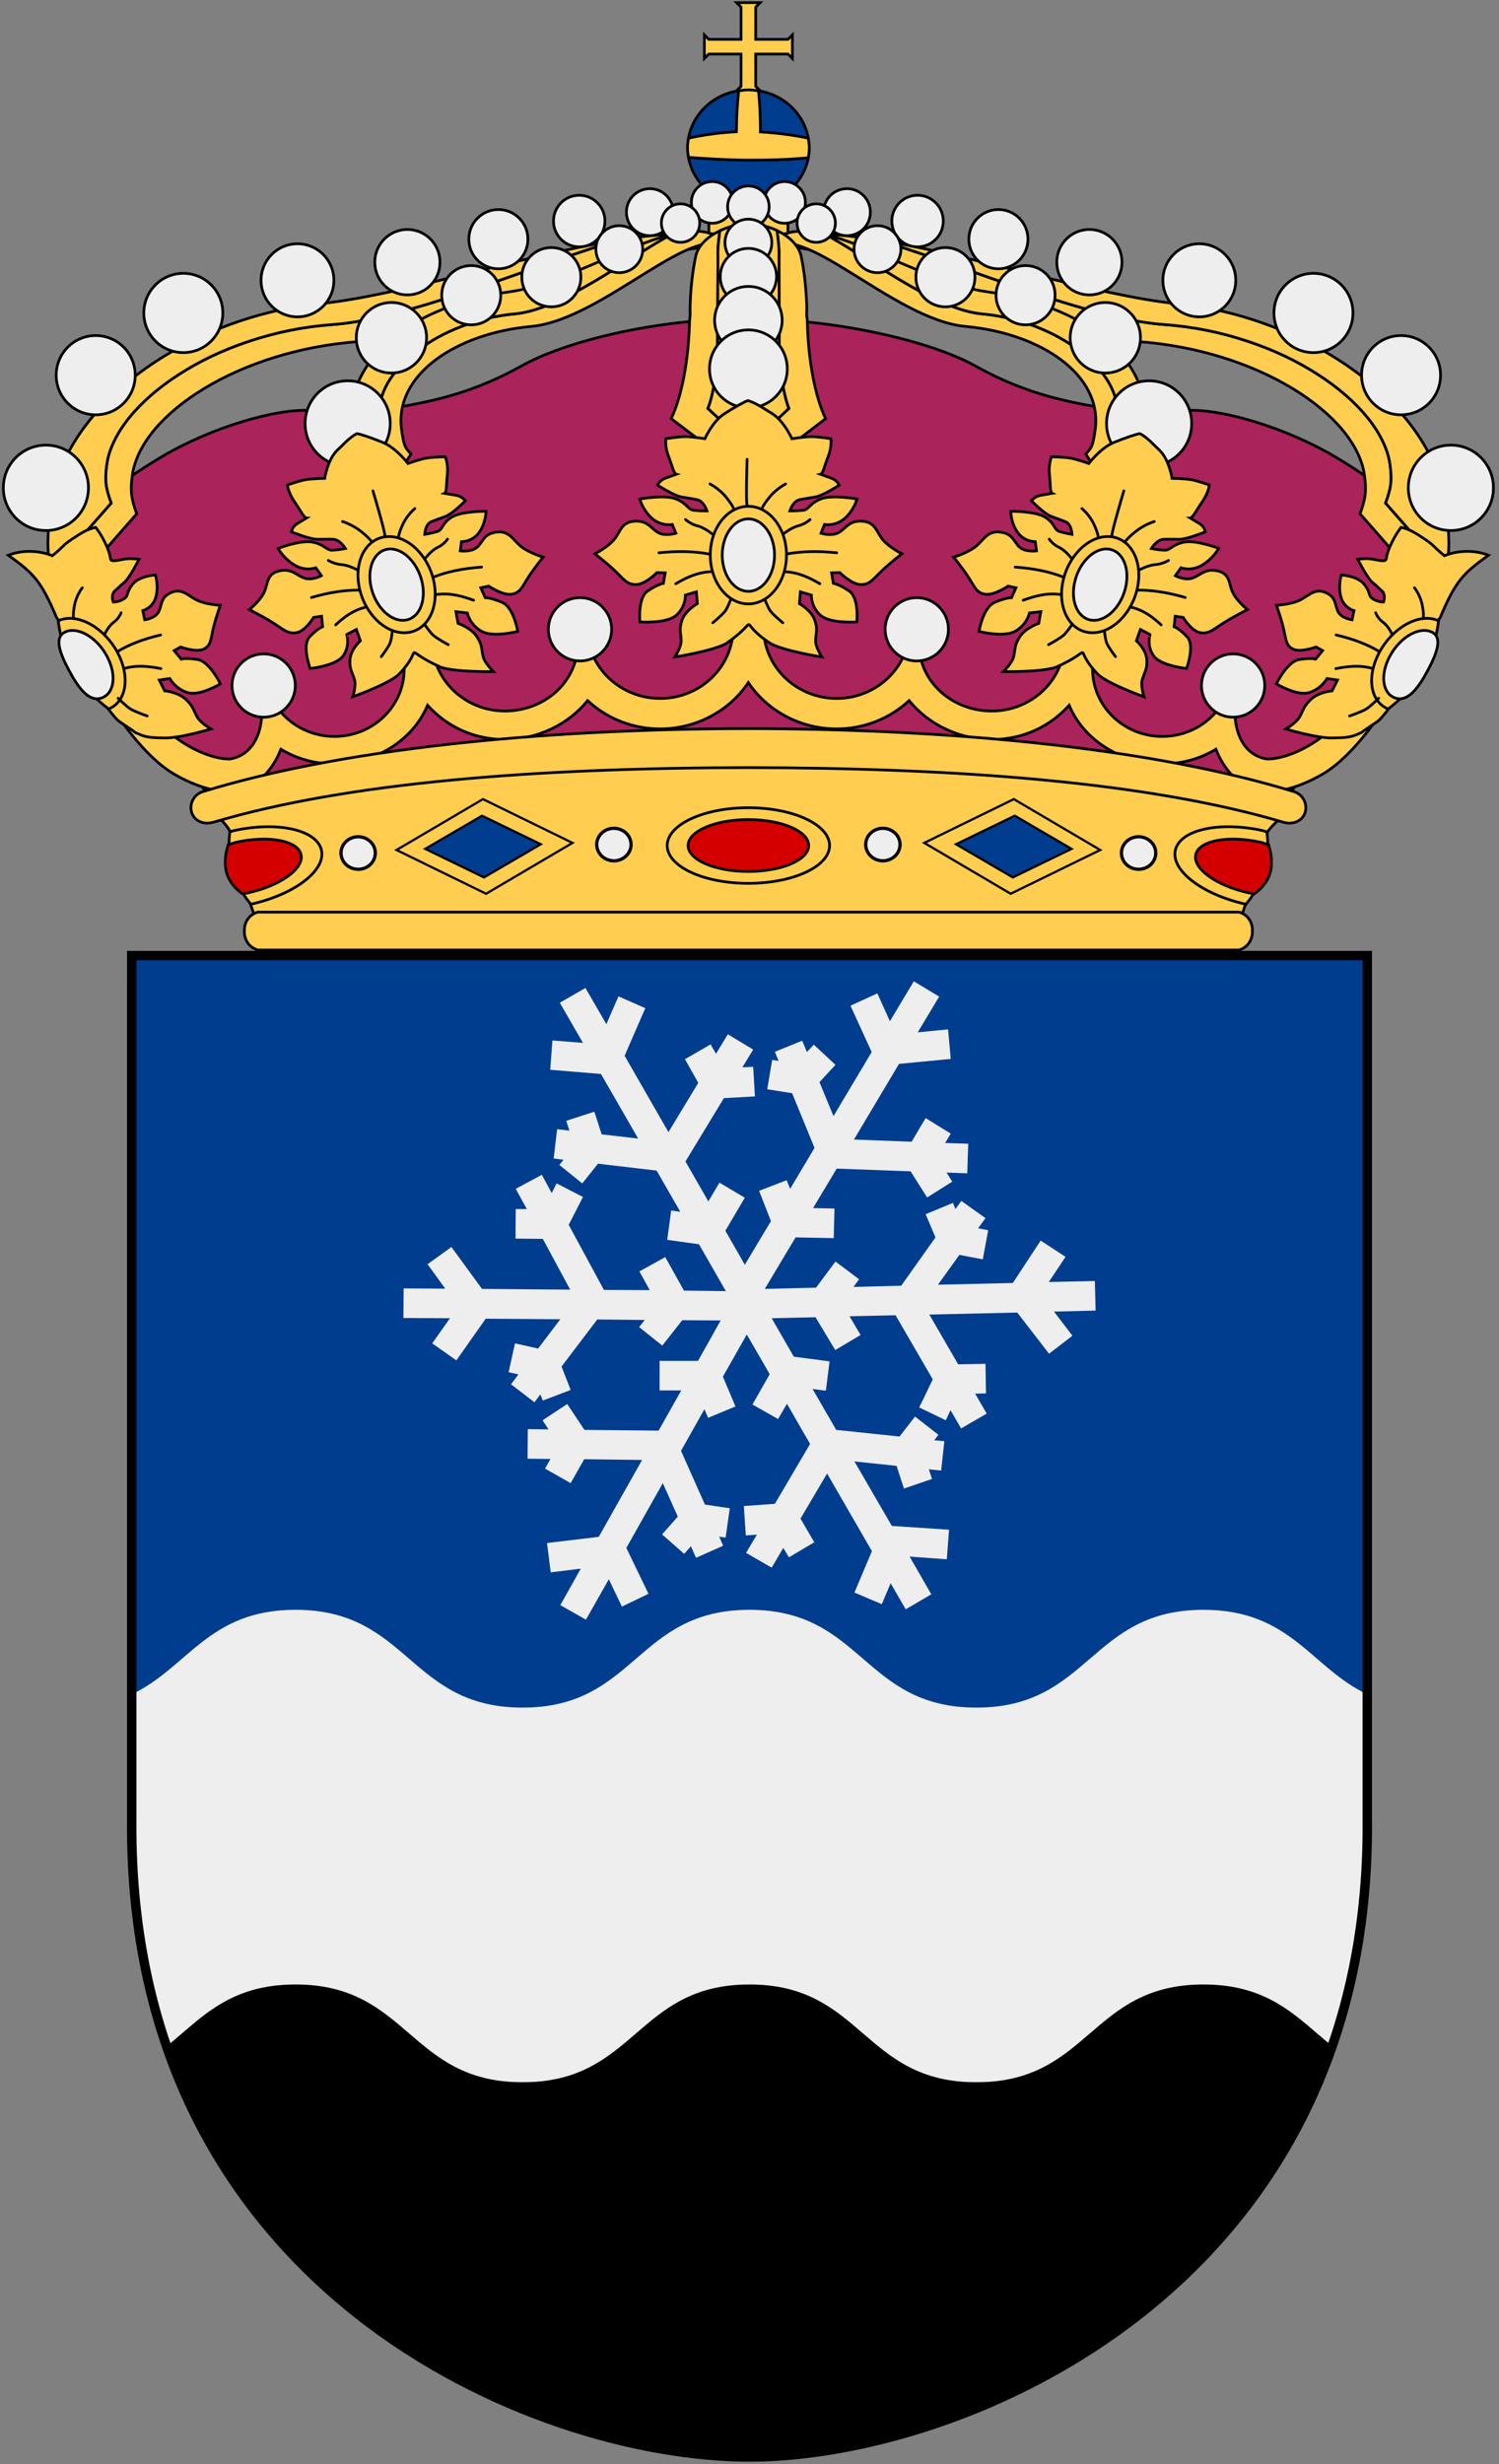 <?xml version="1.0" encoding="UTF-8" standalone="no"?>
<!-- Created with Inkscape (http://www.inkscape.org/) -->
<svg
   xmlns:dc="http://purl.org/dc/elements/1.1/"
   xmlns:cc="http://web.resource.org/cc/"
   xmlns:rdf="http://www.w3.org/1999/02/22-rdf-syntax-ns#"
   xmlns:svg="http://www.w3.org/2000/svg"
   xmlns="http://www.w3.org/2000/svg"
   xmlns:xlink="http://www.w3.org/1999/xlink"
   version="1.0"
   width="301"
   height="494.52"
   id="svg2088">
  <rect width="100%" height="100%" fill="#808080" stroke="none"/>
  <defs
     id="defs2090" />
  <path
     d="M 274.551,191.759 L 150.5,191.759 L 26.45,191.759 L 26.45,365.256 C 25.682,458.977 106.739,493.076 150.5,493.076 C 193.494,493.076 275.318,458.977 274.551,365.256 L 274.551,191.759 z "
     style="fill:#003d8f;stroke:none"
     id="Shield" />
  <path
     d="M 59.344,323.062 C 41.813,323.063 37.762,334.677 26.438,340.031 L 26.438,365.25 C 26.272,385.485 29.924,402.942 36.188,417.875 C 70.571,417.875 230.204,417.875 264.719,417.875 C 271.031,402.942 274.728,385.485 274.562,365.25 L 274.562,340.031 C 263.238,334.677 259.187,323.062 241.656,323.062 C 218.882,323.063 218.837,342.688 196.062,342.688 C 173.288,342.688 173.274,323.062 150.5,323.062 C 127.726,323.063 127.712,342.688 104.938,342.688 C 82.163,342.688 82.118,323.062 59.344,323.062 z "
     style="fill:#eeeeee"
     id="Silver-wave" />
  <path
     d="M 59.344,398.25 C 45.928,398.25 40.397,405.06 33.469,410.656 C 53.981,470.249 114.706,493.062 150.5,493.062 C 185.674,493.062 246.834,470.245 267.5,410.625 C 260.588,405.034 255.05,398.25 241.656,398.25 C 218.882,398.25 218.837,417.875 196.062,417.875 C 173.288,417.875 173.274,398.25 150.5,398.25 C 127.726,398.25 127.712,417.875 104.938,417.875 C 82.163,417.875 82.118,398.25 59.344,398.25 z "
     style="fill:#000000"
     id="Black-wave" />
  <path
     d="M 183.492,196.931 L 178.694,204.944 L 176.172,199.354 L 170.78,201.828 L 175.034,211.127 L 167.367,223.987 L 164.548,217.161 L 167.763,213.699 L 163.41,209.643 L 162.025,211.127 L 161.085,208.851 L 155.595,211.077 L 156.337,212.907 L 155.051,212.71 L 154.061,218.596 L 159.057,219.387 L 163.558,230.368 L 158.661,238.579 L 157.969,236.848 L 152.429,238.975 L 154.803,245.059 L 149.56,253.814 L 145.653,246.988 L 149.56,240.36 L 144.465,237.342 L 142.24,241.102 L 137.64,233.089 L 145.356,220.376 L 151.588,220.03 L 151.242,214.095 L 149.066,214.194 L 151.242,210.632 L 146.147,207.565 L 143.773,211.473 L 142.685,209.593 L 137.541,212.561 L 140.212,217.31 L 134.227,227.202 L 125.422,211.869 L 129.577,202.322 L 124.185,199.948 L 121.762,205.537 L 117.557,198.266 C 115.843,199.256 114.128,200.245 112.413,201.234 L 117.063,209.297 L 110.929,208.802 L 110.484,214.688 L 120.674,215.529 L 128.143,228.488 L 120.822,227.648 L 119.338,223.097 L 113.699,224.927 L 114.342,226.906 L 111.869,226.609 L 111.177,232.495 L 113.155,232.742 L 112.314,233.781 L 116.914,237.491 L 120.08,233.534 L 131.852,234.919 L 136.601,243.179 L 134.771,242.932 L 133.979,248.818 L 140.36,249.708 L 145.752,259.106 L 137.343,259.007 L 133.583,252.28 L 128.39,255.149 L 130.467,258.909 L 121.267,258.859 L 114.194,245.801 L 117.063,240.211 L 111.77,237.491 L 110.781,239.42 L 108.802,235.76 L 103.559,238.579 L 105.785,242.635 L 103.559,242.635 L 103.51,248.571 L 109,248.62 L 114.491,258.81 L 96.783,258.661 L 90.649,250.252 L 85.851,253.715 L 89.413,258.612 L 81.053,258.562 L 81.004,264.498 L 90.352,264.547 L 86.791,269.593 L 91.638,273.006 L 97.525,264.646 L 112.512,264.745 L 108.06,270.631 L 103.411,269.593 L 102.125,275.38 L 104.103,275.825 L 102.619,277.804 L 107.318,281.414 L 108.506,279.832 L 109,281.068 L 114.59,278.941 L 112.759,274.242 L 119.932,264.795 L 129.478,264.894 L 128.34,266.328 L 132.99,270.038 L 136.996,264.943 L 144.713,264.993 L 140.162,273.105 L 132.446,273.105 L 132.446,279.04 L 136.799,279.04 L 132.248,287.103 L 117.359,286.954 L 113.897,281.761 L 108.951,285.025 L 110.138,286.855 L 105.983,286.806 L 105.933,292.742 L 110.534,292.791 L 109.445,294.72 L 114.59,297.638 L 117.31,292.84 L 128.934,292.989 L 120.228,308.421 L 109.841,309.658 L 110.583,315.544 L 116.618,314.802 L 112.512,322.123 L 117.656,325.041 L 122.256,316.929 L 124.878,322.42 L 130.22,319.848 L 125.768,310.647 L 133.089,297.638 L 136.106,304.365 L 132.94,307.927 L 137.392,311.834 L 138.728,310.301 L 139.766,312.626 L 145.207,310.202 L 144.416,308.372 L 145.702,308.57 L 146.543,302.684 L 141.547,301.942 L 136.749,291.159 L 141.448,282.799 L 142.19,284.531 L 147.681,282.255 L 145.158,276.27 L 149.956,267.812 L 154.556,275.776 L 151.094,281.86 L 156.238,284.778 L 158.018,281.711 L 162.668,289.774 L 155.595,301.793 L 149.362,302.239 L 149.758,308.125 L 151.984,307.976 L 149.808,311.637 L 154.952,314.604 L 157.277,310.647 L 158.414,312.527 L 163.509,309.51 L 160.739,304.761 L 166.081,295.709 L 175.083,311.29 L 171.571,319.6 L 177.062,321.925 L 178.843,317.721 L 181.86,322.964 L 187.004,319.946 L 182.651,312.379 L 190.12,312.923 L 190.565,306.987 L 179.387,306.245 C 179.288,306.235 179.189,306.245 179.09,306.245 L 171.571,293.286 L 180.03,294.176 L 181.514,298.727 L 187.152,296.798 L 186.509,294.868 L 188.983,295.116 L 189.626,289.23 L 187.598,289.032 L 188.439,287.944 L 183.739,284.283 L 180.623,288.29 L 167.911,286.954 L 163.163,278.743 L 165.834,279.09 L 166.576,273.203 L 159.403,272.264 L 154.952,264.547 L 163.756,264.349 L 167.713,270.928 L 172.808,267.911 L 170.582,264.152 L 179.832,263.954 L 187.301,276.814 L 184.58,282.453 L 189.922,285.025 L 190.862,282.997 L 192.989,286.658 L 198.133,283.69 L 195.809,279.683 L 197.985,279.634 L 197.886,273.698 L 192.396,273.797 L 186.608,263.805 L 204.267,263.41 L 210.648,271.67 L 215.347,268.059 L 211.637,263.212 L 219.996,263.014 L 219.848,257.078 L 210.598,257.276 L 213.962,252.231 L 208.966,248.966 L 203.376,257.474 L 188.34,257.82 L 192.643,251.835 L 197.342,252.726 L 198.43,246.889 L 196.402,246.493 L 197.886,244.465 L 193.039,241.003 L 191.851,242.635 L 191.357,241.398 L 185.866,243.674 L 187.845,248.323 L 180.97,258.018 L 171.374,258.265 L 172.511,256.732 L 167.763,253.171 L 163.855,258.414 L 153.567,258.661 L 159.75,248.323 L 167.417,248.472 L 167.565,242.536 L 163.262,242.437 L 168.01,234.523 L 182.849,235.067 L 186.163,240.31 L 191.208,237.145 L 190.071,235.314 L 194.226,235.463 L 194.424,229.527 L 189.774,229.379 L 190.912,227.499 L 185.866,224.383 L 183.047,229.131 L 171.473,228.686 L 180.524,213.501 L 190.912,212.512 L 190.368,206.576 L 184.284,207.17 L 188.587,199.997 L 183.492,196.931 z "
     style="fill:#eeeeee"
     id="Snowflake" />
  <path
     d="M 274.551,191.759 L 150.5,191.759 L 26.45,191.759 L 26.45,365.256 C 25.682,458.977 106.739,493.076 150.5,493.076 C 193.494,493.076 275.318,458.977 274.551,365.256 L 274.551,191.759 z "
     style="fill:none;fill-opacity:0;stroke:#000000;stroke-width:1.888;stroke-linecap:round"
     id="Frame" />
  <g
     transform="matrix(0.545,0,0,0.545,-117.552,-283.412)"
     id="Kunglig-krona">
    <g
       style="fill:#ffcd50;stroke:#000000;stroke-width:1"
       id="Crown-globus">
      <path
         d="M 513.503,578.121 C 510.648,578.341 507.786,578.581 504.931,578.71 C 500.433,578.912 495.927,578.978 491.429,578.967 C 484.075,578.949 476.708,578.505 469.354,577.974 C 471.146,588.012 480.321,595.67 491.429,595.67 C 502.488,595.67 511.65,588.089 513.503,578.121 z "
         style="fill:#003d8f"
         id="path16007" />
      <path
         d="M 491.429,553.14 C 480.31,553.14 471.133,560.827 469.354,570.91 C 472.283,570.636 475.218,570.334 478.147,570.174 C 482.621,569.929 487.101,569.834 491.576,569.843 C 496.05,569.852 500.53,569.962 505.005,570.211 C 507.836,570.368 510.672,570.66 513.503,570.91 C 511.724,560.827 502.552,553.14 491.429,553.14 z "
         style="fill:#003d8f"
         id="path16009" />
      <path
         d="M 494.129,539.917 L 494.129,551.804 L 495.751,553.43 L 487.102,553.43 L 488.723,551.804 L 488.723,539.917 L 476.836,539.917 L 475.215,541.543 L 475.215,532.889 L 476.836,534.515 L 488.723,534.515 L 488.723,522.624 L 487.102,521.002 L 495.751,521.002 L 494.129,522.624 L 494.129,534.515 L 506.021,534.515 L 507.642,532.889 L 507.642,541.543 L 506.021,539.917 L 494.129,539.917 z "
         id="polygon16011" />
      <rect
         width="29.131"
         height="15.137"
         x="476.863"
         y="591"
         id="rect16013" />
      <path
         d="M 491.397,553.128 C 490.172,553.128 489.006,553.292 487.835,553.472 C 487.629,555.924 487.378,558.364 487.241,560.816 C 487.098,563.387 487.068,565.962 487.022,568.534 C 480.657,568.84 473.86,569.866 469.366,570.909 C 469.163,572.062 468.991,573.233 468.991,574.441 C 468.991,575.655 469.159,576.813 469.366,577.972 C 476.72,578.504 484.075,578.954 491.429,578.972 C 495.927,578.983 500.43,578.925 504.929,578.722 C 507.784,578.593 510.636,578.349 513.491,578.128 C 513.715,576.925 513.866,575.705 513.866,574.441 C 513.866,573.233 513.694,572.062 513.491,570.909 C 509.197,569.943 502.252,568.961 495.866,568.597 C 495.838,566.031 495.826,563.474 495.71,560.909 C 495.598,558.434 495.359,555.947 495.179,553.472 C 493.95,553.273 492.687,553.128 491.397,553.128 z "
         id="path16015" />
    </g>
    <path
       d="M 490.584,637.413 C 524.679,637.413 559.266,645.995 574.807,654.652 C 590.348,663.31 603.293,666.885 617.937,669.506 C 632.582,672.127 640.867,671.885 653.098,671.166 C 665.329,670.446 689.082,677.272 707.588,688.212 C 726.093,699.151 738.339,710.257 747.632,721.964 L 678.061,833.049 L 304.796,833.049 L 235.225,721.964 C 244.559,710.257 256.79,699.151 275.274,688.212 C 293.759,677.272 317.534,670.446 329.76,671.166 C 341.985,671.885 350.278,672.127 364.925,669.506 C 379.572,666.885 392.514,663.31 408.055,654.652 C 423.596,645.995 456.488,637.413 490.584,637.413 z "
       style="fill:#aa235a;stroke:#000000;stroke-width:1" 
       id="Velvet" />
    <g
       style="fill:#ffcd50;stroke:#000000;stroke-width:1"
       id="Crown-base">
      <path
         d="M 491.558,740.798 L 498.334,742.071 C 497.242,744.872 497.016,747.932 497.016,751.156 C 497.016,765.521 509.091,777.209 523.955,777.209 C 535.886,777.209 546.047,769.658 549.537,759.226 C 549.928,759.502 552.106,749.803 553.231,749.922 C 554.173,750.023 554.074,759.998 554.421,759.818 C 556.147,772.954 567.891,781.842 581.112,781.842 C 595.954,781.842 607.989,770.215 607.989,755.822 C 607.989,754.751 607.929,753.681 607.785,752.644 L 616.221,744.1 L 620.753,754.988 C 618.95,758.409 618.233,762.247 618.233,766.361 C 618.233,780.095 629.728,791.202 643.92,791.202 C 652.846,791.202 660.686,786.812 665.29,780.151 L 670.687,773.135 L 670.649,781.74 C 670.649,790.385 674.221,798.14 682.475,799.509 C 682.475,799.509 691.952,800.107 704.506,790.03 C 717.071,779.954 723.99,771.607 723.99,771.607 L 725.071,781.701 C 725.071,781.701 714.645,798.179 703.293,804.897 C 697.091,808.594 687.668,812.465 680.176,811.214 C 672.247,809.901 666.602,803.403 663.691,795.914 C 658.039,799.312 651.368,801.296 644.223,801.296 C 628.868,801.296 615.068,792.69 609.61,779.734 C 602.548,787.522 592.712,792.313 581.178,792.313 C 568.916,792.313 557.685,786.671 550.645,778.004 C 543.726,784.445 534.32,788.418 523.955,788.418 C 510.381,788.418 498.273,781.622 491.409,771.365 C 484.556,781.622 472.46,788.418 458.908,788.418 C 448.548,788.418 439.121,784.445 432.196,778.004 C 425.183,786.671 413.93,792.313 401.674,792.313 C 390.134,792.313 380.299,787.522 373.23,779.734 C 367.778,792.69 353.983,801.296 338.623,801.296 C 331.472,801.296 324.829,799.312 319.183,795.914 C 316.244,803.403 310.599,809.901 302.693,811.214 C 295.2,812.465 285.778,808.594 279.558,804.897 C 268.201,798.179 257.786,781.701 257.786,781.701 L 258.878,771.607 C 258.878,771.607 265.803,779.954 278.346,790.03 C 290.911,800.123 300.377,799.509 300.377,799.509 C 308.63,798.14 312.198,790.385 312.198,781.74 L 312.159,773.135 L 317.556,780.151 C 322.155,786.812 330.022,791.202 338.932,791.202 C 353.118,791.202 364.613,780.095 364.613,766.361 C 364.613,762.247 363.891,758.409 362.088,754.988 L 366.62,744.1 L 375.066,752.644 C 374.94,753.681 374.862,754.751 374.862,755.822 C 374.862,770.215 386.882,781.842 401.734,781.842 C 414.978,781.842 426.699,772.954 428.425,759.818 C 428.794,759.998 428.695,750.023 429.632,749.922 C 430.746,749.803 432.94,759.502 433.309,759.226 C 436.822,769.658 446.966,777.209 458.936,777.209 C 473.794,777.209 485.83,765.521 485.83,751.156 C 485.83,747.932 485.642,744.872 484.534,742.071 L 491.558,740.798"
         id="path16033" />
      <path
         d="M 309.852,864.49 C 313.608,862.708 304.766,849.332 303.559,836.48 C 301.977,819.632 289.452,817.999 289.452,817.999 C 339.427,803.237 413.705,792.824 491.133,792.725 C 568.59,792.824 643.25,802.899 693.231,817.661 C 693.231,817.661 678.514,824.173 677.704,839.826 C 676.712,851.859 669.238,862.708 673,864.49 C 673,864.49 309.852,864.49 309.852,864.49 z "
         id="path16029" />
      <path
         d="M 491.263,802.675 C 413.835,802.797 344.267,808.009 294.291,822.795 C 290.959,823.793 287.436,822.487 286.356,819.335 C 285.276,816.177 287.07,812.554 290.402,811.533 C 340.593,796.138 411.954,788.473 491.281,788.31 C 570.624,788.455 642.259,796.138 692.455,811.533 C 695.787,812.554 697.581,816.177 696.501,819.335 C 695.416,822.487 691.892,823.793 688.566,822.795 C 638.584,808.009 568.72,802.797 491.263,802.675 z "
         id="path16031" />
      <path
         d="M 310.632,869.832 C 307.294,868.828 305.549,865.799 305.742,862.665 C 305.684,859.618 307.405,856.856 310.632,855.892 C 310.632,855.892 672.256,855.892 672.256,855.892 C 675.483,856.856 677.176,859.618 677.117,862.665 C 677.293,865.799 675.571,868.828 672.256,869.832 C 672.256,869.832 310.632,869.832 310.632,869.832 z "
         id="path16075" />
    </g>
    <use
       transform="matrix(-1,0,0,1,982.857,0)"
       id="Crown-left"
       x="0"
       y="0"
       width="550"
       height="975"
       xlink:href="#Crown-right" />
    <g
       style="fill:#ffcd50;stroke:#000000;stroke-width:1"
       id="Crown-right">
      <path
         d="M 748.21,730.335 C 747.305,733.535 746.007,736.694 743.648,739.827 L 716.791,709.217 C 718.804,703.637 719.235,700.902 718.409,694.979 C 715.27,672.459 678.972,648.928 634.857,645.789 C 590.853,642.657 512.073,599.351 491.187,613.928 C 498.72,604.754 517.38,604.829 539.972,608.519 C 545.917,610.398 551.976,612.366 558.294,614.553 C 573.568,619.84 589.539,625.696 604.467,630.41 C 611.931,632.767 619.137,634.823 625.843,636.407 C 629.196,637.199 632.439,637.874 635.519,638.394 C 638.599,638.914 641.525,639.302 644.275,639.497 C 649.79,639.89 655.169,640.615 660.39,641.668 C 665.611,642.721 670.683,644.104 675.511,645.715 C 680.339,647.326 684.935,649.167 689.271,651.234 C 693.607,653.301 697.666,655.583 701.412,658.003 C 705.157,660.424 708.584,662.983 711.64,665.656 C 714.696,668.329 717.393,671.112 719.66,673.934 C 721.927,676.756 723.763,679.637 725.142,682.506 C 725.832,683.941 726.422,685.383 726.871,686.811 C 727.321,688.238 727.632,689.634 727.828,691.042 C 728.241,694.003 728.339,696.17 728.086,698.29 C 727.832,700.409 727.216,702.49 726.209,705.28 L 748.21,730.335 z "
         id="path16021" />
      <path
         d="M 748.21,730.335 L 726.209,705.28 C 727.216,702.49 727.832,700.409 728.086,698.29 C 728.339,696.17 728.241,694.003 727.828,691.042 C 727.632,689.634 727.321,688.238 726.871,686.811 C 726.422,685.383 725.832,683.941 725.142,682.506 C 723.763,679.637 721.927,676.756 719.66,673.934 C 717.393,671.112 714.696,668.329 711.64,665.656 C 708.584,662.983 705.157,660.424 701.412,658.003 C 697.666,655.583 693.607,653.301 689.271,651.234 C 684.935,649.167 680.339,647.326 675.511,645.715 C 670.683,644.104 665.611,642.721 660.39,641.668 C 655.169,640.615 649.79,639.89 644.275,639.497 C 641.525,639.302 638.599,638.914 635.519,638.394 C 632.439,637.874 629.196,637.199 625.843,636.407 C 619.137,634.823 611.931,632.767 604.467,630.41 C 589.539,625.696 573.568,619.84 558.294,614.553 C 551.976,612.366 545.917,610.398 539.972,608.519 C 575.293,614.289 620.456,629 649.242,631.845 C 696.357,636.502 744.462,668.357 748.652,707.892 C 749.515,716.018 750.195,723.316 748.21,730.335 z "
         id="path16023" />
      <path
         d="M 717.407,789.723 C 713.751,791.396 712.694,791.651 707.117,791.74 C 701.389,792.081 689.457,788.456 689.457,788.456 C 689.457,788.456 693.274,786.195 694.46,784.117 C 696.016,781.393 695.912,780.115 698.802,777.458 C 701.692,774.8 706.491,774.414 706.491,774.414 L 708.478,770.437 L 704.615,769.864 C 704.615,769.864 702.564,773.737 697.919,775.077 C 693.411,776.377 685.962,771.823 685.962,771.823 C 685.962,771.823 689.932,763.649 694.277,762.904 C 698.622,762.158 700.421,762.723 700.421,762.723 L 702.996,759.589 L 700.605,758.263 C 700.605,758.263 694.813,760.403 692.069,759.016 C 689.325,757.629 689.58,755.453 688.5,751.061 C 687.602,747.41 685.999,742.895 685.999,742.895 C 685.999,742.895 690.647,742.714 694.129,741.238 C 697.612,739.763 699.871,736.383 704.063,738.195 C 708.073,739.928 707.424,742.717 708.662,745.216 C 709.922,747.757 713.849,748.259 713.849,748.259 L 714.548,744.884 C 714.548,744.884 710.85,743.919 709.729,739.822 C 708.607,735.725 709.913,731.746 709.913,731.746 C 709.913,731.746 715.933,732.042 718.416,735.306 C 720.9,738.57 719.628,739.292 721.489,740.527 C 723.349,741.761 725.452,741.704 725.452,741.704 C 725.452,741.704 726.478,738.974 724.753,737.514 C 723.028,736.053 723.424,736.157 721.449,734.57 C 719.475,732.984 715.923,725.96 715.923,725.96 C 715.923,725.96 718.378,725.602 720.53,725.807 C 722.681,726.012 725.698,727.067 726.271,726.169 C 726.844,725.27 726.073,725.389 727.809,721.277 C 729.545,717.166 731.902,714.213 731.902,714.213 C 734.789,714.805 736.834,716.003 740.536,718.482 C 744.237,720.961 743.069,720.679 747.881,724.665 C 751.738,723.028 758.2,722.144 764.106,724.478 C 754.967,731.051 752.073,733.682 746.262,747.566 C 745.182,748.751 744.135,750.088 743.098,751.544 C 742.061,752.999 741.063,754.549 740.082,756.184 C 738.119,759.454 736.263,763.018 734.6,766.459 C 732.936,769.9 731.448,773.219 730.185,776.102 C 729.553,777.543 728.709,779.034 727.683,780.501 C 726.657,781.968 725.437,783.436 724.151,784.87 C 723.067,786.08 718.588,788.576 717.407,789.723 z "
         id="path16059" />
      <path
         d="M 727.131,781.074 C 720.609,778.447 719.076,769.329 723.82,760.372 C 728.646,751.259 738.093,745.87 744.901,748.289 C 745.203,748.396 745.43,748.608 745.711,748.741 C 745.467,750.214 745.537,750.222 745.196,751.965 C 744.633,754.834 743.946,757.915 743.135,760.704 C 742.325,763.492 741.377,765.995 740.339,767.695 C 739.301,769.394 737.753,771.252 736.035,773.058 C 734.316,774.864 732.436,776.623 730.663,778.181 C 728.762,779.852 728.347,780.11 727.131,781.074 z "
         id="path16071" />
      <path
         d="M 741.879,766.637 C 745.464,759.868 747.332,754.193 742.66,752.533 C 737.988,750.873 731.289,754.982 727.704,761.751 C 724.116,768.526 725.005,775.351 729.693,777.017 C 734.365,778.677 738.291,773.412 741.879,766.637"
         style="fill:#eeeeee;stroke:#000000;stroke-width:1"
         id="path16073" />
      <path
         d="M 682.508,826.374 C 681.932,826.232 681.473,825.988 680.886,825.86 C 664.724,822.342 650.351,825.623 648.717,833.126 C 647.091,840.597 658.724,849.441 674.78,852.989 C 675.504,851.965 676.304,851.109 676.97,850.033 C 677.972,848.414 678.909,846.775 679.686,845.086 C 680.462,843.396 681.066,841.683 681.504,839.979 C 681.916,838.379 682.221,836.743 682.421,835.158 C 682.621,833.572 682.727,832.042 682.761,830.524 C 682.795,829.013 682.593,827.766 682.508,826.374 z "
         id="path16083" />
      <path
         d="M 683.096,831.09 C 682.027,830.783 681.099,830.375 679.967,830.129 C 667.963,827.516 657.364,829.59 656.243,834.738 C 655.123,839.887 663.885,846.205 675.89,848.818 C 676.614,848.976 677.26,848.954 677.973,849.078 C 678.862,848.31 679.798,847.643 680.577,846.757 C 681.298,845.937 681.961,845.059 682.497,844.151 C 683.033,843.244 683.435,842.282 683.699,841.301 C 683.966,840.31 684.109,839.255 684.144,838.172 C 684.179,837.089 684.128,835.977 683.987,834.864 C 683.821,833.556 683.418,832.347 683.096,831.09 z "
         style="fill:#d40000"
         id="path16085" />
      <rect
         width="36.696"
         height="36.936"
         x="483.306"
         y="1187.604"
         transform="matrix(-0.899,0.439,0.862,0.507,0,0)"
         id="rect16103" />
      <rect
         width="24.061"
         height="24.217"
         x="495.816"
         y="1198.854"
         transform="matrix(-0.9,0.436,0.864,0.504,0,0)"
         style="fill:#003d8f"
         id="rect16105" />
      <path
         d="M 637.888,683.794 C 638.205,689.197 638.31,696.607 636.048,700.792 C 633.252,705.964 633.406,706.316 629.978,709.842 L 615.74,687.179 C 617.876,684.895 618.327,684.505 619.198,678.312 C 622.066,657.927 598.931,642.715 571.517,640.233 C 544.509,637.789 509.674,599.045 498.523,612.419 C 502.23,604.655 510.062,603.975 519.862,606.385 C 520.11,606.522 520.311,606.576 520.561,606.717 C 524.037,608.666 527.748,610.913 531.562,613.302 C 535.375,615.691 539.29,618.217 543.261,620.66 C 547.233,623.104 551.23,625.462 555.182,627.577 C 559.133,629.692 563.054,631.546 566.808,632.949 C 568.684,633.65 570.496,634.227 572.289,634.678 C 574.083,635.129 575.863,635.445 577.551,635.598 C 580.977,635.908 584.349,636.479 587.631,637.253 C 590.913,638.028 594.075,639.024 597.123,640.197 C 600.172,641.369 603.081,642.704 605.806,644.207 C 608.532,645.709 611.072,647.371 613.385,649.137 C 615.699,650.903 617.791,652.803 619.603,654.766 C 621.415,656.728 622.98,658.745 624.202,660.836 C 625.424,662.928 626.308,665.084 626.851,667.238 C 627.394,669.392 627.591,671.564 627.366,673.713 C 627.039,676.823 626.861,678.89 626.52,680.704 C 626.178,682.517 625.675,684.084 624.606,686.112 L 632.112,698.842 C 633.488,697.272 634.589,695.411 635.46,693.323 C 636.331,691.235 636.995,688.938 637.483,686.59 C 637.676,685.666 637.742,684.731 637.888,683.794 z "
         id="path16187" />
      <path
         d="M 637.888,683.794 C 637.742,684.731 637.676,685.666 637.483,686.59 C 636.995,688.938 636.331,691.235 635.46,693.323 C 634.589,695.411 633.488,697.272 632.112,698.842 L 624.606,686.112 C 625.675,684.084 626.178,682.517 626.52,680.704 C 626.861,678.89 627.039,676.823 627.366,673.713 C 627.591,671.564 627.394,669.392 626.851,667.238 C 626.308,665.084 625.424,662.928 624.202,660.836 C 622.98,658.745 621.415,656.728 619.603,654.766 C 617.791,652.803 615.699,650.903 613.385,649.137 C 611.072,647.371 608.532,645.709 605.806,644.207 C 603.081,642.704 600.172,641.369 597.123,640.197 C 594.075,639.024 590.913,638.028 587.631,637.253 C 584.349,636.479 580.977,635.908 577.551,635.598 C 575.863,635.445 574.083,635.129 572.289,634.678 C 570.496,634.227 568.684,633.65 566.808,632.949 C 563.054,631.546 559.133,629.692 555.182,627.577 C 551.23,625.462 547.233,623.104 543.261,620.66 C 539.29,618.217 535.375,615.691 531.562,613.302 C 527.748,610.913 524.037,608.666 520.561,606.717 C 520.311,606.576 520.11,606.522 519.862,606.385 C 537.295,610.674 560.989,624.896 579.169,627.43 C 606.961,631.303 642.824,646.775 637.888,683.389 C 637.872,683.509 637.881,683.672 637.888,683.794 z "
         id="path16189" />
      <g
         style="fill:#eeeeee"
         id="Right-pearls">
        <path
           d="M 658.37,772.442 C 658.37,766.024 663.591,760.803 670.01,760.803 C 676.46,760.803 681.681,766.024 681.681,772.442 C 681.681,778.894 676.46,784.114 670.01,784.114 C 663.591,784.114 658.37,778.894 658.37,772.442"
           id="path16037" />
        <path
           d="M 541.816,751.736 C 541.816,745.318 547.036,740.097 553.455,740.097 C 559.906,740.097 565.127,745.318 565.127,751.736 C 565.127,758.188 559.906,763.408 553.455,763.408 C 547.036,763.408 541.816,758.188 541.816,751.736"
           id="path16041" />
        <path
           d="M 534.656,831.003 C 534.656,827.706 537.489,825.024 540.972,825.024 C 544.472,825.024 547.305,827.706 547.305,831.003 C 547.305,834.295 544.472,837 540.972,837 C 537.489,837 534.656,834.295 534.656,831.003"
           style="stroke-width:1.2"
           id="path16095" />
        <path
           d="M 628.878,834.12 C 628.878,830.822 631.711,828.141 635.188,828.141 C 638.695,828.141 641.522,830.822 641.522,834.12 C 641.522,837.434 638.695,840.116 635.188,840.116 C 631.711,840.116 628.878,837.434 628.878,834.12"
           style="stroke-width:1.2"
           id="path16097" />
        <path
           d="M 519.106,598.159 C 519.094,602.923 522.944,606.803 527.708,606.814 C 532.472,606.826 536.352,602.981 536.363,598.212 C 536.369,598.194 536.369,598.177 536.363,598.159 C 536.381,593.39 532.53,589.516 527.761,589.498 C 522.997,589.487 519.117,593.337 519.1,598.101 C 519.106,598.124 519.106,598.142 519.106,598.159 z "
           id="path16125" />
        <path
           d="M 544.285,601.43 C 544.267,606.659 548.496,610.917 553.725,610.928 C 558.954,610.946 563.212,606.717 563.23,601.488 C 563.23,601.465 563.23,601.447 563.23,601.43 C 563.241,596.195 559.018,591.943 553.789,591.926 C 548.554,591.908 544.302,596.137 544.285,601.366 C 544.285,601.389 544.285,601.407 544.285,601.43 z "
           id="path16127" />
        <path
           d="M 572.665,608.095 C 572.647,614.103 577.504,618.983 583.513,619.007 C 589.521,619.024 594.407,614.173 594.425,608.165 C 594.425,608.141 594.425,608.118 594.425,608.095 C 594.442,602.086 589.585,597.2 583.577,597.183 C 577.568,597.165 572.682,602.016 572.665,608.031 C 572.665,608.048 572.665,608.071 572.665,608.095 z "
           id="path16129" />
        <path
           d="M 605.058,616.569 C 605.041,623.2 610.398,628.592 617.029,628.615 C 623.66,628.638 629.052,623.281 629.075,616.644 C 629.075,616.621 629.075,616.598 629.075,616.569 C 629.093,609.938 623.741,604.546 617.105,604.523 C 610.474,604.505 605.082,609.862 605.058,616.493 C 605.058,616.516 605.058,616.546 605.058,616.569 z "
           id="path16131" />
        <path
           d="M 644.153,623.239 C 644.13,630.65 650.115,636.676 657.525,636.699 C 664.936,636.722 670.962,630.737 670.985,623.327 C 670.985,623.303 670.985,623.274 670.985,623.245 C 671.008,615.835 665.023,609.809 657.612,609.786 C 650.202,609.762 644.176,615.748 644.153,623.158 C 644.153,623.181 644.153,623.21 644.153,623.239 z "
           id="path16133" />
        <path
           d="M 685.077,635.269 C 685.054,643.302 691.545,649.84 699.578,649.863 C 707.617,649.886 714.149,643.395 714.172,635.362 C 714.172,635.333 714.172,635.298 714.172,635.269 C 714.195,627.236 707.704,620.699 699.671,620.675 C 691.639,620.652 685.106,627.143 685.077,635.176 C 685.077,635.205 685.077,635.24 685.077,635.269 z "
           id="path16135" />
        <path
           d="M 717.353,658.177 C 717.329,666.21 723.821,672.748 731.853,672.771 C 739.886,672.794 746.424,666.303 746.447,658.27 C 746.447,658.241 746.447,658.212 746.447,658.177 C 746.471,650.144 739.979,643.607 731.947,643.583 C 723.914,643.56 717.382,650.051 717.353,658.084 C 717.353,658.113 717.353,658.148 717.353,658.177 z "
           id="path16137" />
        <path
           d="M 734.583,699.654 C 734.554,708.309 741.551,715.353 750.206,715.377 C 758.861,715.406 765.905,708.408 765.928,699.753 C 765.928,699.724 765.928,699.689 765.928,699.654 C 765.957,690.993 758.96,683.955 750.305,683.926 C 741.65,683.897 734.606,690.895 734.583,699.55 C 734.583,699.585 734.583,699.619 734.583,699.654 z "
           id="path16139" />
        <path
           d="M 512.436,594.557 C 512.451,598.78 509.037,602.22 504.809,602.235 C 500.58,602.251 497.146,598.837 497.131,594.608 C 497.131,594.593 497.131,594.577 497.131,594.557 C 497.12,590.333 500.534,586.894 504.757,586.883 C 508.981,586.873 512.42,590.282 512.431,594.51 C 512.436,594.526 512.436,594.541 512.436,594.557 z "
           id="path16141" />
        <path
           d="M 530.357,611.775 C 530.345,616.539 534.196,620.418 538.96,620.436 C 543.724,620.447 547.603,616.597 547.621,611.833 C 547.621,611.816 547.621,611.798 547.621,611.781 C 547.632,607.017 543.782,603.137 539.018,603.125 C 534.254,603.108 530.374,606.959 530.357,611.728 C 530.357,611.734 530.357,611.757 530.357,611.775 z "
           id="path16191" />
        <path
           d="M 553.15,622.103 C 553.133,628.111 557.984,632.997 563.992,633.015 C 570.001,633.032 574.887,628.181 574.904,622.173 C 574.904,622.149 574.904,622.126 574.904,622.103 C 574.921,616.094 570.07,611.208 564.056,611.191 C 558.048,611.173 553.162,616.024 553.144,622.039 C 553.15,622.056 553.15,622.079 553.15,622.103 z "
           id="path16193" />
        <path
           d="M 582.667,628.728 C 582.65,634.736 587.501,639.622 593.515,639.64 C 599.524,639.657 604.41,634.806 604.427,628.798 C 604.427,628.774 604.427,628.751 604.427,628.728 C 604.444,622.719 599.593,617.833 593.585,617.816 C 587.576,617.798 582.69,622.655 582.673,628.664 C 582.667,628.681 582.667,628.705 582.667,628.728 z "
           id="path16195" />
        <path
           d="M 609.997,644.393 C 609.975,651.545 615.751,657.36 622.903,657.383 C 630.054,657.405 635.87,651.629 635.892,644.477 C 635.892,644.449 635.892,644.427 635.892,644.398 C 635.915,637.247 630.133,631.431 622.981,631.409 C 615.83,631.386 610.014,637.163 609.992,644.314 C 609.997,644.337 609.997,644.365 609.997,644.393 z "
           id="path16197" />
        <path
           d="M 623.395,675.974 C 623.371,684.63 630.363,691.673 639.018,691.697 C 647.679,691.726 654.717,684.728 654.746,676.073 C 654.746,676.044 654.746,676.009 654.746,675.974 C 654.769,667.314 647.778,660.275 639.123,660.246 C 630.462,660.223 623.424,667.215 623.395,675.87 C 623.395,675.91 623.395,675.94 623.395,675.974 z "
           id="path16199" />
        <path
           d="M 509.358,602.163 C 509.348,606.062 512.5,609.237 516.398,609.251 C 520.296,609.261 523.471,606.109 523.486,602.211 C 523.486,602.197 523.486,602.182 523.486,602.168 C 523.495,598.269 520.344,595.094 516.446,595.085 C 512.547,595.071 509.372,598.222 509.358,602.125 C 509.358,602.13 509.358,602.149 509.358,602.163 z "
           id="path16201" />
      </g>
      <path
         d="M 635.702,679.695 C 634.632,679.767 630.306,681.23 626.096,682.945 C 621.193,684.942 616.84,690.698 616.84,690.698 C 616.84,690.698 612.818,689.209 610.136,688.73 C 607.453,688.251 603.11,688.246 603.11,688.246 C 603.11,688.246 601.936,690.906 602.359,694.805 C 602.782,698.703 602.494,701.234 603.405,701.684 C 603.405,701.684 601.52,702.013 599.234,702.388 C 596.948,702.763 595.708,704.411 595.708,704.411 C 595.708,704.411 600.373,709.163 602.923,710.141 C 605.473,711.118 606.037,711.223 608.29,712.148 C 610.542,713.072 610.666,716.797 610.666,716.797 C 610.666,716.797 608.498,716.455 606.179,715.78 C 603.861,715.105 604.612,713.027 600.994,710.598 C 597.376,708.169 588.109,708.297 588.109,708.297 C 588.109,708.297 588.079,712.405 590.562,715.982 C 593.045,719.559 597.148,719.503 597.148,719.503 L 597.577,722.879 C 597.577,722.879 593.315,723.439 591.193,721.369 C 589.107,719.335 588.887,716.532 584.189,715.954 C 579.279,715.351 578.057,719.142 574.942,721.458 C 571.827,723.774 567.058,725.17 567.058,725.17 C 567.058,725.17 570.185,729.027 572.293,732.242 C 574.828,736.108 575.301,738.238 578.58,738.823 C 581.859,739.409 587.118,735.845 587.118,735.845 L 590.016,736.456 L 588.379,740.111 C 588.379,740.111 586.321,740.031 582.08,741.885 C 577.839,743.739 576.406,752.529 576.406,752.529 C 576.406,752.529 585.548,754.872 589.778,752.45 C 594.136,749.955 594.996,745.734 594.996,745.734 L 599.182,745.248 L 598.405,749.55 C 598.405,749.55 593.573,751.199 591.451,754.476 C 589.329,757.753 589.867,758.911 589.143,761.898 C 588.591,764.176 585.373,767.331 585.373,767.331 C 585.373,767.331 598.879,767.588 604.676,765.751 C 620.71,758.58 609.741,757.582 620.449,768.568 C 624.786,772.215 637.196,776.586 637.196,776.586 C 637.196,776.586 635.874,772.621 636.53,770.361 C 637.391,767.398 638.468,766.529 638.204,762.826 C 637.941,759.123 634.386,755.976 634.386,755.976 L 635.866,751.799 L 639.425,753.668 C 639.426,753.668 638.062,757.8 640.756,761.555 C 643.37,765.199 652.873,766.186 652.873,766.186 C 652.873,766.186 656.039,757.705 653.125,754.573 C 650.212,751.441 648.299,750.812 648.299,750.812 L 648.669,746.931 L 651.615,747.364 C 651.615,747.364 654.62,752.404 657.899,752.989 C 661.178,753.575 662.656,751.793 666.926,749.143 C 670.476,746.938 675.28,744.497 675.28,744.497 C 675.28,744.497 671.653,741.602 669.998,738.434 C 668.343,735.266 669.16,731.403 664.388,730.277 C 659.823,729.201 658.198,731.674 655.268,732.812 C 652.286,733.97 648.731,732.015 648.731,732.015 L 650.802,729.085 C 650.802,729.085 654.504,730.536 658.58,728.13 C 662.655,725.724 664.717,721.978 664.717,721.978 C 664.717,721.978 656.356,718.702 651.831,719.677 C 647.307,720.652 646.934,722.797 644.483,722.621 C 642.032,722.444 639.887,722.016 639.887,722.016 C 639.887,722.016 641.893,718.671 644.411,718.599 C 646.928,718.526 647.495,718.623 650.31,718.604 C 653.126,718.584 659.783,715.854 659.783,715.854 C 659.783,715.854 659.493,713.933 657.605,712.813 C 655.718,711.692 654.171,710.75 654.171,710.75 C 655.228,710.652 656.252,708.252 658.618,704.852 C 660.985,701.451 661.27,698.633 661.27,698.633 C 661.27,698.633 657.319,697.156 654.636,696.677 C 651.953,696.198 647.539,696.181 647.539,696.181 C 647.539,696.181 646.508,689.463 643.065,685.975 C 640.768,683.844 638.558,681.198 635.702,679.695 z "
         id="path16217" />
      <g
         style="fill:none;stroke-linecap:round"
         id="Right-features">
        <path
           d="M 723.656,777.125 C 723.656,777.125 720.778,780.016 719.153,781.05 C 717.528,782.083 712.918,783.668 712.918,783.668"
           id="path16061" />
        <path
           d="M 721.369,766.186 C 716.788,764.817 712.257,765.377 707.88,766.227"
           id="path16063" />
        <path
           d="M 723.869,759.939 C 719.826,757.473 714.655,755.395 707.979,753.834"
           id="path16065" />
        <path
           d="M 728.593,753.562 C 728.593,753.562 727.228,750.546 725.269,749.159 C 723.31,747.773 722.544,745.659 722.544,745.659"
           id="path16067" />
        <path
           d="M 740.032,747.729 C 740.032,747.729 740.444,746.605 739.693,742.776 C 738.965,739.065 736.839,736.468 736.839,736.468"
           id="path16069" />
        <path
           d="M 611.154,749.314 C 611.154,749.314 608.987,752.601 607.616,753.869 C 606.245,755.137 602.022,757.408 602.022,757.408"
           id="path16219" />
        <path
           d="M 606.17,738.915 C 601.249,738.279 596.853,739.531 592.682,741.045"
           id="path16221" />
        <path
           d="M 607.133,732.388 C 602.479,730.59 596.793,729.347 589.727,728.847"
           id="path16223" />
        <path
           d="M 610.289,725.387 C 610.289,725.387 608.179,722.633 605.877,721.574 C 603.575,720.514 602.287,718.556 602.287,718.556"
           id="path16225" />
        <path
           d="M 625.37,717.275 C 625.151,716.156 629.764,700.771 629.764,700.771"
           id="path16227" />
        <path
           d="M 620.298,717.882 C 620.298,717.882 620.433,716.713 618.738,713.065 C 617.095,709.53 614.327,707.307 614.327,707.307"
           id="path16229" />
        <path
           d="M 622.503,751.341 C 622.503,751.341 622.802,755.068 623.405,756.689 C 624.007,758.309 626.692,761.814 626.692,761.814"
           id="path16231" />
        <path
           d="M 632.32,743.585 C 637.118,744.685 640.479,747.323 643.502,750.121"
           id="path16233" />
        <path
           d="M 634.763,737.322 C 639.908,737.274 645.71,738.084 652.388,740.038"
           id="path16235" />
        <path
           d="M 635.452,729.881 C 635.452,729.881 638.77,728.097 641.402,727.918 C 644.033,727.74 646.2,726.398 646.2,726.398"
           id="path16237" />
        <path
           d="M 630.166,719.645 C 630.166,719.645 630.638,718.535 634.033,715.797 C 637.324,713.143 640.97,712.065 640.97,712.065"
           id="path16239" />
      </g>
      <path
         d="M 607.614,732.89 C 610.198,723.185 618.295,716.428 625.704,717.752 C 633.113,719.075 637.065,727.983 634.481,737.689 C 631.895,747.403 623.791,754.185 616.357,752.858 C 608.948,751.534 605.027,742.605 607.614,732.89"
         id="path16241" />
      <path
         d="M 611.828,733.648 C 613.747,726.439 619.421,721.36 624.505,722.268 C 629.59,723.176 632.184,729.732 630.265,736.94 C 628.344,744.156 622.665,749.254 617.563,748.343 C 612.479,747.435 609.907,740.863 611.828,733.648"
         style="fill:#eeeeee;stroke:#000000;stroke-width:1"
         id="path16243" />
    </g>
    <g
       style="fill:#ffcd50;stroke:#000000;stroke-width:1"
       id="Crown-center">
      <path
         d="M 480.906,605.005 C 476.571,607.068 473.2,610.144 472.113,613.957 C 470.867,619.782 470.081,626.432 469.943,633.497 C 469.921,634.231 469.979,634.946 469.979,635.668 C 469.979,636.504 469.78,637.402 469.759,638.255 C 469.403,653.076 466.782,666.171 462.989,674.182 L 491.576,695.833 L 519.868,674.182 C 516.096,666.171 513.454,653.076 513.135,638.255 C 513.12,637.402 512.904,636.504 512.878,635.668 C 512.878,634.946 512.967,634.231 512.951,633.497 C 512.776,626.432 512.022,619.782 510.781,613.957 C 509.668,610.098 506.314,606.975 501.988,604.916 C 502.285,607.523 502.665,610.019 502.724,612.916 C 502.732,613.388 502.687,613.851 502.687,614.314 C 502.701,614.851 502.789,646.838 502.797,647.386 C 502.88,652.142 503.286,656.629 503.901,660.561 C 504.515,664.492 505.341,667.864 506.329,670.435 L 491.502,684.353 L 476.528,670.435 C 477.522,667.864 478.377,664.492 478.993,660.561 C 479.609,656.629 479.967,652.142 480.06,647.386 C 480.071,646.838 480.207,614.851 480.207,614.314 C 480.207,613.851 480.159,613.388 480.171,612.916 C 480.216,610.051 480.614,607.588 480.906,605.005 z "
         id="path16203" />
      <path
         d="M 491.399,845.291 C 474.859,845.291 461.515,839.06 461.515,831.382 C 461.515,823.703 474.859,817.446 491.399,817.446 C 507.954,817.446 521.342,823.677 521.342,831.382 C 521.342,839.06 507.954,845.291 491.399,845.291"
         id="path16079" />
      <path
         d="M 491.407,840.923 C 479.122,840.923 469.211,836.647 469.211,831.378 C 469.211,826.108 479.122,821.815 491.407,821.815 C 503.703,821.815 513.647,826.09 513.647,831.378 C 513.647,836.647 503.703,840.923 491.407,840.923"
         style="fill:#d40000"
         id="path16081" />
      <path
         d="M 480.906,605.005 C 480.614,607.588 480.216,610.051 480.171,612.916 C 480.159,613.388 480.207,613.851 480.207,614.314 C 480.207,614.851 480.071,646.838 480.06,647.386 C 479.967,652.142 479.609,656.629 478.993,660.561 C 478.377,664.492 477.522,667.864 476.528,670.435 L 491.502,684.353 L 506.329,670.435 C 505.341,667.864 504.515,664.492 503.901,660.561 C 503.286,656.629 502.88,652.142 502.797,647.386 C 502.789,646.838 502.701,614.851 502.687,614.314 C 502.687,613.851 502.732,613.388 502.724,612.916 C 502.665,610.019 502.285,607.523 501.988,604.916 C 498.928,603.46 495.459,602.477 491.613,602.477 L 491.576,602.477 C 487.671,602.477 484.062,603.503 480.906,605.005 z "
         id="path16205" />
      <g
         style="fill:#eeeeee"
         id="Center-pearls">
        <path
           d="M 483.776,596.15 C 483.766,600.361 487.174,603.79 491.403,603.805 C 495.631,603.816 499.066,600.417 499.081,596.202 C 499.081,596.186 499.081,596.171 499.081,596.15 C 499.091,591.94 495.683,588.511 491.454,588.5 C 487.231,588.49 483.792,591.888 483.781,596.104 C 483.776,596.119 483.776,596.135 483.776,596.15 z "
           id="path16207" />
        <path
           d="M 500.06,609.372 C 500.078,614.136 496.221,618.015 491.458,618.033 C 486.694,618.044 482.814,614.194 482.797,609.43 C 482.797,609.413 482.797,609.395 482.797,609.378 C 482.785,604.614 486.636,600.734 491.4,600.723 C 496.163,600.705 500.043,604.556 500.06,609.325 C 500.06,609.337 500.06,609.354 500.06,609.372 z "
           id="path16209" />
        <path
           d="M 501.803,621.889 C 501.814,627.619 497.178,632.272 491.455,632.284 C 485.725,632.295 481.072,627.659 481.055,621.936 C 481.055,621.924 481.055,621.907 481.055,621.889 C 481.043,616.16 485.679,611.507 491.408,611.489 C 497.138,611.477 501.791,616.113 501.803,621.843 C 501.803,621.854 501.803,621.872 501.803,621.889 z "
           id="path16211" />
        <path
           d="M 503.873,637.955 C 503.885,644.824 498.33,650.408 491.455,650.426 C 484.585,650.437 479.001,644.882 478.984,638.007 C 478.984,637.99 478.984,637.972 478.984,637.955 C 478.972,631.085 484.527,625.501 491.402,625.484 C 498.272,625.472 503.856,631.027 503.873,637.902 C 503.873,637.92 503.873,637.937 503.873,637.955 z "
           id="path16213" />
        <path
           d="M 505.752,655.852 C 505.77,663.763 499.371,670.19 491.461,670.208 C 483.55,670.225 477.128,663.827 477.105,655.916 C 477.105,655.899 477.105,655.876 477.105,655.852 C 477.088,647.942 483.486,641.514 491.397,641.497 C 499.307,641.48 505.735,647.878 505.752,655.788 C 505.752,655.812 505.752,655.829 505.752,655.852 z "
           id="path16215" />
      </g>
      <path
         d="M 491.281,667.534 C 490.233,667.79 486.307,669.975 482.562,672.385 C 478.201,675.192 475.388,681.576 475.388,681.576 C 475.388,681.576 470.98,680.822 468.177,680.822 C 465.373,680.822 461.039,681.576 461.039,681.576 C 461.039,681.576 460.575,684.379 462.033,688.114 C 463.49,691.85 463.874,694.373 464.902,694.653 C 464.902,694.653 463.109,695.304 460.929,696.069 C 458.748,696.835 457.949,698.661 457.949,698.661 C 457.949,698.661 463.865,702.49 466.668,703 C 469.472,703.51 470.063,703.514 472.555,704.024 C 475.047,704.535 476.16,708.153 476.16,708.153 C 476.16,708.153 473.906,708.197 471.414,707.942 C 468.922,707.686 469.12,705.525 464.865,703.783 C 460.611,702.041 451.4,703.783 451.4,703.783 C 451.4,703.783 452.462,707.803 455.888,710.864 C 459.315,713.926 463.394,713.155 463.394,713.155 L 464.718,716.379 C 464.718,716.379 460.615,717.669 457.949,716.017 C 455.327,714.393 454.363,711.694 449.524,711.949 C 444.464,712.216 444.253,716.134 441.761,718.94 C 439.268,721.747 434.881,723.942 434.881,723.942 C 434.881,723.942 439.025,727.165 441.981,729.938 C 445.537,733.273 446.575,735.272 450.002,735.272 C 453.428,735.272 457.728,730.873 457.728,730.873 L 460.782,730.963 L 460.119,734.82 C 460.119,734.82 458.044,735.101 454.306,737.652 C 450.568,740.204 451.473,749.043 451.473,749.043 C 451.473,749.043 461.215,749.736 464.792,746.632 C 468.477,743.434 468.213,739.159 468.213,739.159 L 472.26,737.954 L 472.628,742.293 C 472.628,742.293 468.245,744.747 466.999,748.319 C 465.753,751.891 466.597,752.929 466.668,755.973 C 466.723,758.296 464.35,761.939 464.35,761.939 C 464.35,761.939 477.892,759.834 483.187,757.028 C 497.278,747.223 486.07,748.162 499.67,757.028 C 504.966,759.834 518.507,761.939 518.507,761.939 C 518.507,761.939 516.134,758.296 516.189,755.973 C 516.261,752.929 517.104,751.891 515.858,748.319 C 514.612,744.747 510.229,742.293 510.229,742.293 L 510.597,737.954 L 514.644,739.159 C 514.644,739.159 514.381,743.434 518.065,746.632 C 521.642,749.736 531.384,749.043 531.384,749.043 C 531.384,749.043 532.289,740.204 528.551,737.652 C 524.813,735.101 522.738,734.82 522.738,734.82 L 522.076,730.963 L 525.129,730.873 C 525.129,730.873 529.466,735.272 532.892,735.272 C 536.319,735.272 537.32,733.273 540.876,729.938 C 543.833,727.165 547.977,723.942 547.977,723.942 C 547.977,723.942 543.589,721.747 541.097,718.94 C 538.605,716.134 538.393,712.216 533.334,711.949 C 528.494,711.694 527.53,714.393 524.909,716.017 C 522.242,717.669 518.176,716.379 518.176,716.379 L 519.463,713.155 C 519.463,713.155 523.542,713.926 526.969,710.864 C 530.396,707.803 531.457,703.783 531.457,703.783 C 531.457,703.783 522.246,702.041 517.992,703.783 C 513.737,705.525 513.935,707.686 511.443,707.942 C 508.951,708.197 506.697,708.153 506.697,708.153 C 506.697,708.153 507.81,704.535 510.303,704.024 C 512.795,703.514 513.385,703.51 516.189,703 C 518.993,702.49 524.909,698.661 524.909,698.661 C 524.909,698.661 524.109,696.835 521.929,696.069 C 519.748,695.304 517.955,694.653 517.955,694.653 C 518.983,694.373 519.367,691.85 520.825,688.114 C 522.282,684.379 521.818,681.576 521.818,681.576 C 521.818,681.576 517.484,680.822 514.681,680.822 C 511.877,680.822 507.47,681.576 507.47,681.576 C 507.47,681.576 504.656,675.192 500.295,672.385 C 497.438,670.704 494.53,668.504 491.281,667.534 z "
         id="path16245" />
      <g
         style="fill:none;stroke-linecap:round"
         id="Center-features">
        <path
           d="M 485.284,739.838 C 485.284,739.838 483.995,743.427 482.964,744.905 C 481.933,746.383 478.323,749.339 478.323,749.339"
           id="path16247" />
        <path
           d="M 477.55,730.547 C 472.472,730.784 468.418,732.775 464.66,734.981"
           id="path16249" />
        <path
           d="M 490.956,706.054 C 490.44,704.998 490.956,689.162 490.956,689.162"
           id="path16251" />
        <path
           d="M 476.777,724.002 C 471.657,723.057 465.654,722.835 458.472,723.579"
           id="path16253" />
        <path
           d="M 478.066,716.611 C 478.066,716.611 475.23,714.289 472.652,713.655 C 470.074,713.022 468.269,711.333 468.269,711.333"
           id="path16255" />
        <path
           d="M 486.058,707.532 C 486.058,707.532 485.882,706.366 483.222,703.098 C 480.644,699.931 477.292,698.242 477.292,698.242"
           id="path16257" />
        <path
           d="M 497.143,739.838 C 497.143,739.838 498.432,743.427 499.464,744.905 C 500.495,746.383 504.104,749.339 504.104,749.339"
           id="path16259" />
        <path
           d="M 504.878,730.547 C 509.956,730.784 514.009,732.775 517.768,734.981"
           id="path16261" />
        <path
           d="M 505.651,724.002 C 510.771,723.057 516.774,722.835 523.955,723.579"
           id="path16263" />
        <path
           d="M 504.362,716.611 C 504.362,716.611 507.198,714.289 509.776,713.655 C 512.354,713.022 514.159,711.333 514.159,711.333"
           id="path16265" />
        <path
           d="M 496.37,707.532 C 496.37,707.532 496.546,706.366 499.206,703.098 C 501.784,699.931 505.135,698.242 505.135,698.242"
           id="path16267" />
      </g>
      <path
         d="M 477.39,724.409 C 477.39,714.475 483.673,706.461 491.416,706.461 C 499.158,706.461 505.467,714.475 505.467,724.409 C 505.467,734.352 499.184,742.392 491.416,742.392 C 483.673,742.392 477.39,734.352 477.39,724.409"
         id="path16269" />
      <path
         d="M 481.795,724.414 C 481.795,717.035 486.106,711.083 491.42,711.083 C 496.733,711.083 501.062,717.035 501.062,724.414 C 501.062,731.798 496.751,737.77 491.42,737.77 C 486.106,737.77 481.795,731.798 481.795,724.414"
         style="fill:#eeeeee;stroke:#000000;stroke-width:1"
         id="path16271" />
    </g>
  </g>
</svg>
